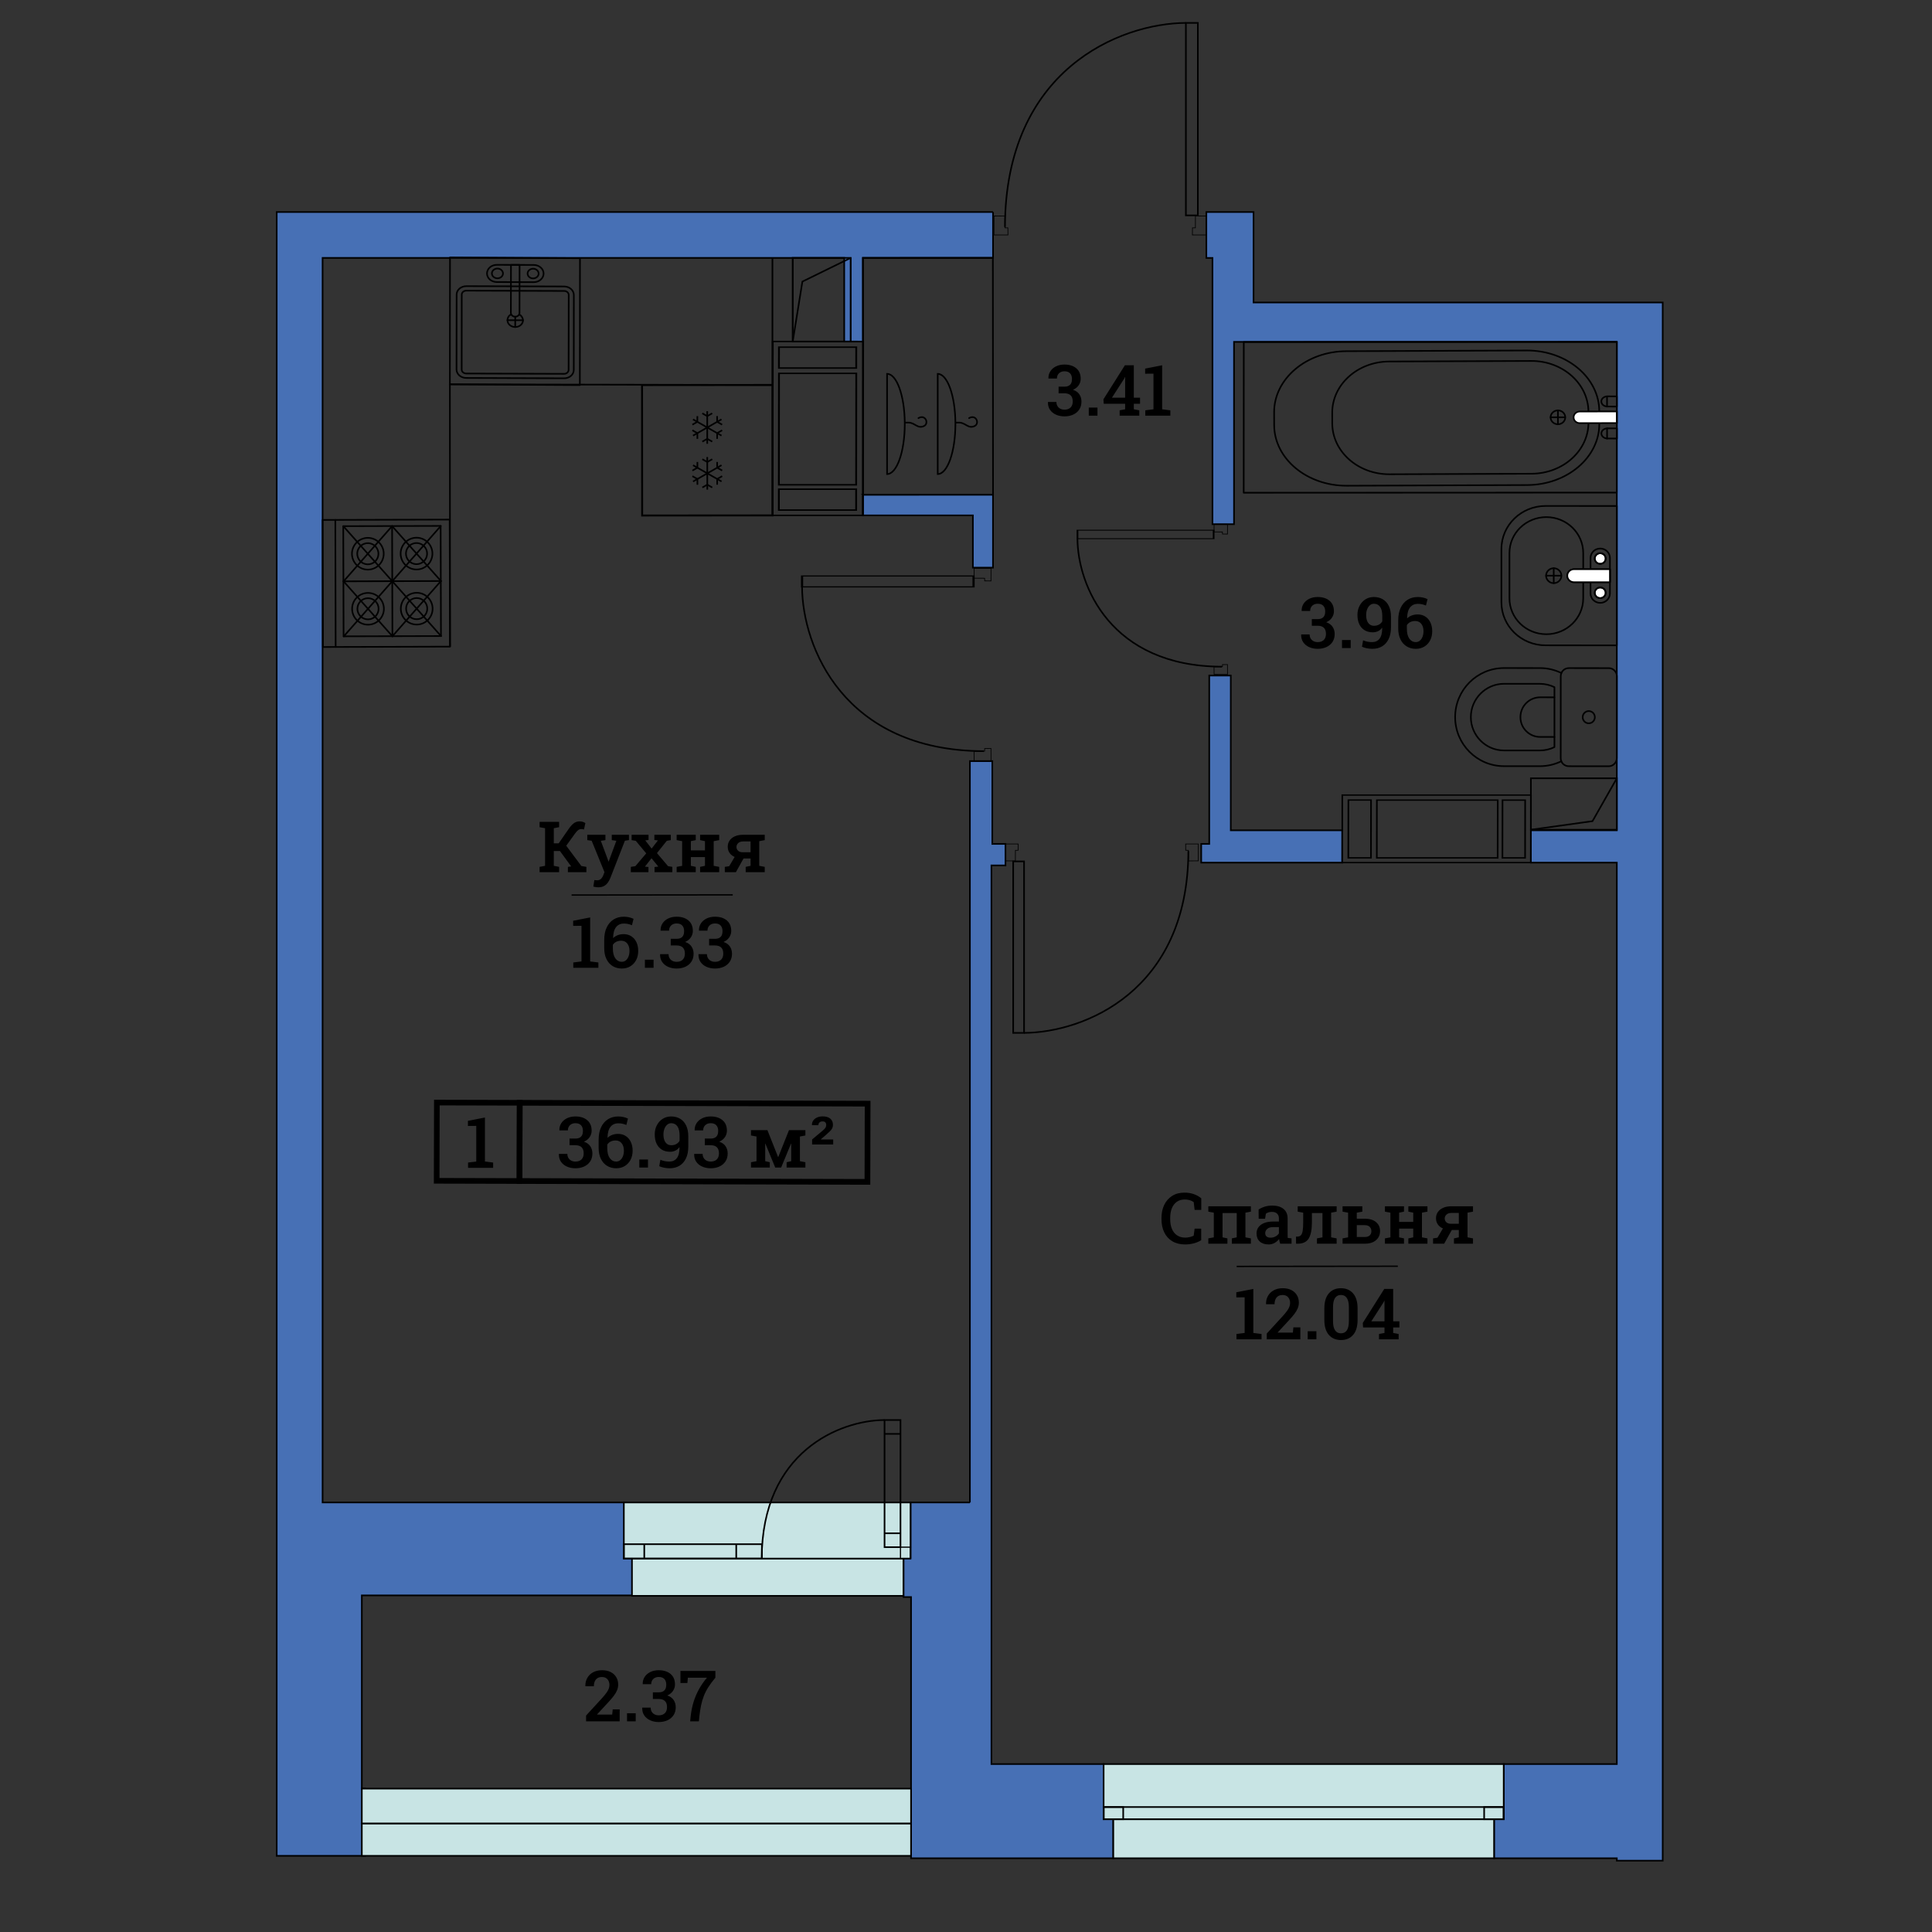 <?xml version="1.0" encoding="UTF-8"?>
<!DOCTYPE svg PUBLIC "-//W3C//DTD SVG 1.1//EN" "http://www.w3.org/Graphics/SVG/1.1/DTD/svg11.dtd">
<!-- Creator: CorelDRAW 2019 (64-Bit) -->
<svg xmlns="http://www.w3.org/2000/svg" xml:space="preserve" width="211.667mm" height="211.667mm" version="1.1" style="shape-rendering:geometricPrecision; text-rendering:geometricPrecision; image-rendering:optimizeQuality; fill-rule:evenodd; clip-rule:evenodd"
viewBox="0 0 21166.66 21166.66"
 xmlns:xlink="http://www.w3.org/1999/xlink"
 xmlns:xodm="http://www.corel.com/coreldraw/odm/2003">
 <rect x="0" y="0" width="21166.66" height="21166.66" fill="#333333" stroke="none"/>
 <defs>
  <style type="text/css">
   <![CDATA[
    .str2 {stroke:black;stroke-width:17.64;stroke-miterlimit:22.926}
    .str0 {stroke:black;stroke-width:17.64;stroke-miterlimit:22.926}
    .str4 {stroke:black;stroke-width:7.62;stroke-miterlimit:22.926}
    .str3 {stroke:black;stroke-width:17.64;stroke-linecap:round;stroke-miterlimit:22.926}
    .str1 {stroke:black;stroke-width:17.64;stroke-linecap:round;stroke-linejoin:round;stroke-miterlimit:22.926}
    .fil4 {fill:none}
    .fil2 {fill:none;fill-rule:nonzero}
    .fil1 {fill:#4770B5}
    .fil0 {fill:#4770B5}
    .fil5 {fill:#C8E4E4}
    .fil6 {fill:black;fill-rule:nonzero}
    .fil3 {fill:white;fill-rule:nonzero}
   ]]>
  </style>
 </defs>
 <g id="Layer_x0020_1">
  <path class="fil0 str0" d="M13216.6 2322.95l517.02 0 0 991.19 4482.67 0 0 17071.07 -502.7 0 0 -26.44 -1344.97 0 0 -432.15 105.83 0 0 -599.72 1239.14 0 0 -9876.27 -941.67 0 0.2 -353.69 941.47 0 0 -5351.41 -4193.96 0 0 1997.46 -235.92 0 0 -2917.34 -67.11 0 0 -502.7zm1488.75 7127.68l-1545.03 0 0 -205.03 88.01 0 0 -1844.6 235.92 0 0 1695.94 1221.3 0 -0.2 353.69z"/>
  <path class="fil1 str0" d="M10879.43 2322.95l0 502.7 -1425.32 0c0,305.61 0.15,611.16 0.35,916.71l-205.38 -0.08 0 -916.63 -5714.91 0 0 13635.1 3329.42 0 0 603.85 123.47 0 0 414.51 -3023.08 0 0 2116.55 35.38 0 0 736.68c-580.53,0 -387.36,0 -967.89,0l0 -18009.41c2615.99,0 5231.97,0.02 7847.96,0.02zm-1425.35 3096.99l1424.88 0 0 799.07 -220.31 0 0 -572.77 -1204.72 0 0.15 -226.3z"/>
  <path class="fil1 str0" d="M10626.05 16460.75c0,-2813.57 0,-5308.72 0,-8122.29l245.49 0 0 907.14 144.24 0 0 235.92 -153.81 0 0 9845.38 1229.21 0 0 599.72 105.83 0 0 432.15c-738.58,0 -1477.15,0 -2215.73,0 0,-954.01 0,-1908.01 0,-2862.02l-82.18 0 0 -432.15 76.53 0 0 -603.85 650.42 0z"/>
  <g id="_2372979094064">
   <path class="fil2 str1" d="M16776.2 3954.51c345.04,-1.26 625.61,248.7 626.54,557.36l0.23 115.95c1.17,308.58 -278.03,560.85 -622.83,562.14l-1557.38 5.92c-344.76,1.25 -625.8,-248.62 -626.72,-557.23l-0.32 -116.12c-0.98,-308.67 278.3,-560.73 623.09,-561.9l1557.39 -6.12z"/>
   <path class="fil2 str1" d="M16726.55 3839.77c437.71,-1.55 793.92,296.53 794.77,664.95l0.51 138.3c1.38,368.22 -352.77,669.34 -790.44,671.02l-1976.52 7.54c-437.66,1.5 -794.18,-296.48 -795.33,-664.78l-0.5 -138.69c-1.26,-368.18 353.23,-669.03 790.8,-670.53l1976.71 -7.81z"/>
   <path class="fil2 str1" d="M16987.99 4572.34c0.01,-41.92 36.18,-76.12 80.44,-76.08 44.38,0.09 80.21,34.19 80.24,76.05 -0.11,41.95 -35.97,76.04 -80.39,76 -44.36,-0.08 -80.48,-34.05 -80.29,-75.97z"/>
   <path class="fil3 str1" d="M17713.75 4507.82l-406 0.63c-37.36,0.06 -67.62,28.57 -67.65,63.62 -0.23,35.53 30.11,63.88 67.35,63.8l406.75 -0.95 -0.45 -127.1z"/>
   <path class="fil2 str1" d="M17714.13 4693.33l-102.03 -0.62c-37.49,-0.01 -67.63,25.04 -67.81,55.75 -0.13,31.05 30.07,55.84 67.47,55.84l102.46 0.3 -0.09 -111.27z"/>
   <line class="fil2 str1" x1="17606.87" y1="4804.87" x2="17606.77" y2= "4693.57" />
   <line class="fil2 str1" x1="17606.41" y1="4454.44" x2="17606.26" y2= "4343.14" />
   <path class="fil2 str1" d="M17713.55 4342.82l-101.93 -0.67c-37.52,0.01 -67.84,25.04 -67.79,55.74 -0.26,31.11 30.17,55.94 67.51,55.88l102.36 0.34 -0.15 -111.29z"/>
   <line class="fil2 str1" x1="17146.61" y1="4572.07" x2="16988.18" y2= "4572.07" />
   <line class="fil2 str1" x1="17068.2" y1="4648.27" x2="17068.4" y2= "4496.13" />
   <polygon class="fil2 str1" points="13626.65,3747.12 13625.77,5398.4 17712.63,5396.76 17713.59,3745.49 "/>
  </g>
  <g id="_2372979091280">
   <path class="fil2 str1" d="M17624.47 8394.88c48.53,-0.01 88.52,-39.83 88.47,-88.6l0.96 -897.93c-0.12,-48.92 -39.76,-88.38 -88.4,-88.5l-437.88 -0.27c-48.92,0 -88.23,39.45 -88.36,88.43l-0.53 898.05c-0.16,48.7 38.91,88.46 87.9,88.38l437.84 0.44z"/>
   <path class="fil2 str1" d="M17105.41 8339.89c-71.06,34.92 -150.86,54.4 -235.45,54.33l-392.42 -0.2c-296.15,-0.22 -535.63,-241.16 -535.19,-538.12 0.19,-297.1 239.94,-537.23 536.08,-536.96l392.55 0.37c84.33,-0.18 164.14,19.5 235.05,54.36"/>
   <path class="fil2 str1" d="M17030.31 7528.49c-49.69,-23.88 -103.48,-36.65 -159.3,-36.77l-392.68 -0.21c-200.64,-0.18 -363.72,163.8 -363.99,364.82 -0.13,201.74 162.88,365.29 363.34,365.58l392.57 0.02c55.45,0.04 109.56,-12.16 159.97,-36.65l0.09 -656.79z"/>
   <path class="fil2 str1" d="M17030.06 7639.79l-156.33 -0.19c-119.32,-0.02 -216.27,97.23 -216.28,217.08 -0.34,119.55 96.72,216.95 215.82,217.11l156.95 -0.05"/>
   <path class="fil2 str1" d="M17406.26 7790.48c36.95,0.06 66.75,29.89 66.59,67.05 0.05,36.85 -29.86,66.98 -66.63,66.96 -36.93,0.02 -66.76,-30.06 -66.73,-67.12 0.02,-36.78 29.95,-67.04 66.77,-66.89z"/>
  </g>
  <g id="_2372979087408">
   <path class="fil2 str1" d="M17713.73 5543.45l-780.46 -0.23c-267.37,-0.05 -484.06,211.29 -483.94,471.89l-0.05 583.56c-0.01,260.53 216.52,471.42 483.79,471.46l780.38 0.37 0.28 -1527.05z"/>
   <path class="fil2 str1" d="M16537.27 6554.82l0.05 -495.95c-0.06,-217.49 180.85,-393.31 404.14,-393.52 223.02,0.08 404.04,176.39 403.94,393.85l-0.04 495.91c-0.03,217.26 -181.21,393.44 -403.83,393.32 -223.28,-0.13 -404.27,-176.32 -404.26,-393.61z"/>
   <path class="fil2 str1" d="M17638.09 6501.67l0.12 -388.33c-0.06,-57.38 -47.91,-103.81 -106.24,-103.77 -58.62,-0.08 -106.41,45.88 -106.43,103.7l0.08 388.31c-0.19,57.24 47.4,103.53 106.33,103.43 58.37,0.07 106.08,-46.39 106.14,-103.34z"/>
   <path class="fil2 str1" d="M16938.52 6307.05c0.04,-45.13 37.65,-81.88 83.79,-81.8 46.47,0.07 84.08,36.7 84.05,81.84 -0.07,45.16 -37.55,81.89 -83.92,81.73 -46.32,0.13 -84.05,-36.57 -83.92,-81.77z"/>
   <path class="fil3 str1" d="M17637.86 6236.13l-393.18 -0.07c-40.7,-0.04 -73.63,31.87 -73.64,71.04 -0.07,39.69 32.93,71.49 73.4,71.36l393.68 -0.14 -0.26 -142.19z"/>
   <path class="fil3 str1" d="M17637.86 6236.13l-393.18 -0.07c-40.7,-0.04 -73.63,31.87 -73.64,71.04 -0.07,39.69 32.93,71.49 73.4,71.36l393.68 -0.14 -0.26 -142.19z"/>
   <path class="fil3 str2" d="M17531.97 6552.86c-33.46,0.17 -60.07,-25.65 -59.97,-57.69 -0.26,-33 26.57,-58.5 59.92,-58.6 32.83,0.03 59.43,26.07 59.57,58.59 -0.06,32.07 -26.73,57.67 -59.52,57.7z"/>
   <path class="fil2 str1" d="M17471.75 6494.8c-0.03,-32.08 26.76,-58.19 59.85,-58.21 33.09,0.08 59.79,26.07 59.73,58.16 0.03,32.18 -26.79,58.39 -59.81,58.25 -32.98,0.16 -59.87,-26.06 -59.77,-58.2z"/>
   <path class="fil3 str2" d="M17531.9 6177.36c-33.35,-0.02 -60.12,-25.98 -60.08,-58.28 -0.05,-32.4 26.71,-57.96 60.01,-57.82 33,-0.05 59.75,25.77 59.67,57.81 -0.03,32.39 -26.7,58.19 -59.6,58.29z"/>
   <path class="fil2 str1" d="M17471.73 6119.2c0.03,-31.94 26.77,-57.96 59.84,-58.11 32.94,0.2 60.05,26.1 59.84,58.34 0.1,32.05 -26.71,58 -59.89,57.99 -32.87,-0.09 -59.77,-26.12 -59.79,-58.22z"/>
   <line class="fil2 str1" x1="17104.33" y1="6307.06" x2="16938.73" y2= "6306.86" />
   <line class="fil2 str1" x1="17022.49" y1="6388.94" x2="17022.31" y2= "6225.19" />
  </g>
  <g id="_2372979077584">
   <rect class="fil2 str2" transform="matrix(1.198 -0.001 -0.001 -1.198 7035.31 5647.78)" width="1192.98" height="1192.95"/>
   <polyline class="fil2 str2" points="7802.91,4838.61 7748.71,4807.55 7694.33,4838.77 "/>
   <line class="fil2 str2" x1="7748.38" y1="4504.94" x2="7748.67" y2= "4861.86" />
   <polyline class="fil2 str2" points="7694.12,4528.19 7748.39,4559.17 7802.73,4528.16 "/>
   <polyline class="fil2 str2" points="7640.45,4808.18 7640.13,4745.58 7585.51,4714.03 "/>
   <line class="fil2 str2" x1="7904.52" y1="4594.01" x2="7592.54" y2= "4772.75" />
   <polyline class="fil2 str2" points="7856.58,4558.65 7856.96,4621.18 7911.49,4652.72 "/>
   <polyline class="fil2 str2" points="7585.54,4653.02 7639.93,4621.36 7640.27,4558.95 "/>
   <line class="fil2 str2" x1="7904.64" y1="4772.53" x2="7592.43" y2= "4594.3" />
   <polyline class="fil2 str2" points="7911.56,4713.88 7857.13,4745.37 7856.85,4807.97 "/>
   <polyline class="fil2 str2" points="7803.41,5341.03 7749.01,5310 7694.7,5341.12 "/>
   <line class="fil2 str2" x1="7748.67" y1="5007.33" x2="7749.11" y2= "5364.44" />
   <polyline class="fil2 str2" points="7694.52,5030.74 7748.88,5061.76 7803.22,5030.62 "/>
   <polyline class="fil2 str2" points="7640.79,5310.66 7640.47,5248.16 7585.98,5216.59 "/>
   <line class="fil2 str2" x1="7904.88" y1="5096.59" x2="7592.9" y2= "5275.37" />
   <polyline class="fil2 str2" points="7856.91,5061.19 7857.45,5123.74 7911.9,5155.14 "/>
   <polyline class="fil2 str2" points="7585.87,5155.46 7640.45,5123.95 7640.68,5061.31 "/>
   <line class="fil2 str2" x1="7904.91" y1="5275" x2="7592.8" y2= "5096.75" />
   <polyline class="fil2 str2" points="7911.99,5216.27 7857.5,5247.95 7857.19,5310.49 "/>
  </g>
  <g id="_2372979140336">
   <line class="fil2 str1" x1="4830.9" y1="6365.54" x2="4299.14" y2= "6970.5" />
   <line class="fil2 str1" x1="4832.67" y1="6969.46" x2="4297.55" y2= "6367.54" />
   <line class="fil2 str1" x1="4829.2" y1="5762.6" x2="4297.5" y2= "6367.44" />
   <line class="fil2 str1" x1="4830.9" y1="6365.54" x2="4295.77" y2= "5764" />
   <line class="fil2 str1" x1="4830.9" y1="6365.54" x2="3763.92" y2= "6369.01" />
   <polygon class="fil2 str1" points="3764.21,6971.48 4831.11,6968.5 4827.6,5761.65 3760.76,5764.66 "/>
   <polygon class="fil2 str1" points="3538.21,7088.48 4930.29,7084.34 4926.37,5692.39 3534.17,5696.4 "/>
   <path class="fil2 str1" d="M4603.54 6173.96c-60.24,22.06 -126.9,-8.84 -149.04,-68.89 -21.97,-60.1 8.83,-126.7 69,-148.82 60.08,-21.97 126.82,8.96 148.8,68.85 21.99,60.11 -8.75,126.89 -68.76,148.86z"/>
   <path class="fil2 str1" d="M4623.42 6228.64c-90.33,32.99 -190.4,-13.39 -223.51,-103.57 -33.12,-90.04 13.21,-190.23 103.47,-223.54 90.19,-33 190.45,13.48 223.45,103.52 33.27,90.22 -13.1,190.39 -103.41,223.59z"/>
   <path class="fil2 str1" d="M4391.19 6668.96c-0.19,-96.06 77.56,-174.25 173.81,-174.5 96.2,-0.02 174.37,77.79 174.62,174 0.09,95.96 -77.81,174 -173.95,174.22 -96.19,0.18 -174.38,-77.64 -174.48,-173.72z"/>
   <path class="fil2 str1" d="M4449.02 6668.41c-0.32,-63.95 51.66,-116.12 115.77,-116.37 63.89,-0.34 116.28,51.57 116.52,115.9 0.19,63.76 -51.7,116.21 -115.7,116.24 -64.18,0.37 -116.42,-51.4 -116.59,-115.77z"/>
   <line class="fil2 str1" x1="3763.92" y1="6369.02" x2="4295.74" y2= "5764.03" />
   <line class="fil2 str1" x1="3761.94" y1="5765.69" x2="4297.55" y2= "6367.57" />
   <line class="fil2 str1" x1="4299.23" y1="6970.75" x2="4295.77" y2= "5764" />
   <line class="fil2 str1" x1="3677.4" y1="7088.05" x2="3673.72" y2= "5695.98" />
   <line class="fil2 str1" x1="3765.84" y1="6972.16" x2="4297.59" y2= "6367.6" />
   <line class="fil2 str1" x1="3763.92" y1="6368.92" x2="4299.28" y2= "6970.79" />
   <path class="fil2 str1" d="M4089.93 6230.04c-90,33.06 -190.21,-13.21 -223.3,-103.47 -33.03,-90.04 13.11,-190.12 103.5,-223.17 90.04,-33.12 190.09,13.11 223.27,103.28 32.9,90.25 -13.4,190.29 -103.47,223.36z"/>
   <path class="fil2 str1" d="M4069.95 6175.76c-60.24,22.09 -126.86,-8.77 -148.98,-69.13 -22.21,-60.09 8.78,-127.02 68.95,-148.87 60.18,-22.15 127,8.66 149.08,68.93 22.18,60.11 -8.84,126.91 -69.05,149.07z"/>
   <path class="fil2 str1" d="M3915.53 6670.02c0.01,-64.22 51.92,-116.27 115.92,-116.33 64.07,-0.15 116.34,51.74 116.33,115.86 0.25,63.94 -51.78,116.02 -115.85,116.27 -64.13,0.03 -116.15,-51.92 -116.4,-115.8z"/>
   <path class="fil2 str1" d="M3857.71 6670.35c-0.28,-96.31 77.63,-174.25 173.67,-174.39 95.99,-0.15 174.35,77.64 174.57,173.72 0.01,95.98 -77.72,174.15 -173.83,174.34 -96.18,0.28 -174.28,-77.62 -174.41,-173.67z"/>
  </g>
  <g id="_2372979135024">
   <path class="fil2 str1" d="M6286.78 3231.82c0.12,-51.06 -47.1,-92.68 -105.43,-93.34l-1072.59 -3.31c-58.55,0.23 -106.25,41.34 -106.2,92.07l-1.06 821.01c0.6,51.22 47.49,92.32 106.32,92.5l1072.67 3.87c58.38,0.28 105.74,-40.8 105.66,-92.19l0.64 -820.6 -0.01 -0.01z"/>
   <path class="fil2 str1" d="M6181.26 3187.75c27.36,0.21 49.51,19.57 49.51,43.71l-1.32 820.93c0.09,23.76 -22.31,43.47 -48.91,43.19l-1073.15 -3.44c-27.14,-0.33 -49.71,-20.13 -49.26,-43.89l0.61 -820.83c0.25,-23.95 22.61,-43.43 50.01,-43.29l1072.51 3.61 0 0.01z"/>
   <path class="fil2 str1" d="M5688.94 3444.86c25.96,14.48 52.05,51.14 35.71,89.6 -16.42,38.6 -65.58,58.14 -109.68,43.62 -44.02,-14.44 -66.6,-57.61 -50.35,-95.92 8.1,-19.02 15.98,-28.23 35.31,-36.32"/>
   <line class="fil2 str1" x1="5644.72" y1="3469.93" x2="5644.51" y2= "3583.09" />
   <line class="fil2 str1" x1="5730.13" y1="3508.53" x2="5559.44" y2= "3507.89" />
   <path class="fil2 str1" d="M5847.25 2902.74l-404.22 -1.25c-59.3,0.01 -107.94,42.21 -107.7,94.57 -0.37,51.47 48.15,93.99 107.61,93.98l404.48 1.4c59.21,0.4 107.81,-41.99 108.14,-93.93 0.08,-51.91 -48.26,-94.68 -108.32,-94.77l0.01 0z"/>
   <path class="fil2 str1" d="M5598.18 2902.09l-1.14 526.21c0.51,23.19 21.5,41.33 47.72,41.34 26.23,-0.06 47.06,-18.64 47,-41.27l0.58 -526 -94.17 -0.28 0.01 0z"/>
   <path class="fil2 str1" d="M5840.45 3050.16c-33.25,0.21 -60.52,-23.78 -60.29,-53.09 -0.12,-29.25 26.86,-53.06 60.4,-53.15 33.45,0.16 60.56,24.1 60.67,53.39 0,29.21 -27.08,52.95 -60.78,52.85z"/>
   <path class="fil2 str1" d="M5449.64 3049.04c-33.71,-0.09 -60.82,-24.25 -60.59,-53.97 0.18,-29.36 27.58,-52.84 60.99,-52.9 33.61,0.13 60.68,24.4 60.58,53.91 -0.14,29.47 -27.45,53.17 -60.98,52.96z"/>
   <polygon class="fil2 str1" points="4928.77,4210.57 6352.69,4219.15 6354.13,2828.88 4930.14,2820.3 "/>
  </g>
  <g id="_2372979134256">
   <polygon class="fil2 str2" points="9455.82,5419.94 9454.11,2825.28 10877.72,2824.73 10879.43,5419.38 "/>
   <path class="fil4 str3" d="M10062.12 4580.85c77.67,-44.85 118.2,59.48 60.5,86.95 -69.74,33.2 -100.18,-37.94 -168.98,-37.94l-41.22 0m-193.72 -534.04c105.26,0 190.92,237.75 193.72,534.04l0.07 14.97c0,303.21 -86.76,549.01 -193.79,549.01l0 -1098.02z"/>
   <path class="fil4 str3" d="M10616.95 4580.85c77.67,-44.85 118.2,59.48 60.5,86.95 -69.74,33.2 -100.18,-37.94 -168.98,-37.94l-41.22 0m-193.72 -534.04c105.26,0 190.92,237.75 193.72,534.04l0.07 14.97c0,303.21 -86.76,549.01 -193.79,549.01l0 -1098.02z"/>
  </g>
  <g id="_2372979131152">
   <path class="fil4 str2" d="M11219.39 11316.22c655.46,-3.48 1796.61,-455.65 1800.16,-1991.99"/>
   <rect class="fil4 str0" x="11100.32" y="9437.46" width="119.07" height="1878.76"/>
   <g>
    <polygon class="fil2 str4" points="11124.33,9432.21 11016.31,9431.2 11015.78,9246.34 11154.61,9246.63 11153.86,9315.57 11124.81,9316.11 "/>
   </g>
   <g>
    <polygon class="fil2 str4" points="13020.03,9432.21 13128.05,9431.2 13128.58,9246.34 12989.75,9246.63 12990.5,9315.57 13019.55,9316.11 "/>
   </g>
  </g>
  <g>
   <path class="fil4 str2" d="M12992.4 250.94c-721.74,3.9 -1978.28,511.45 -1982.19,2235.93"/>
   <rect class="fil4 str0" x="12992.4" y="250.94" width="131.11" height="2108.84"/>
   <g>
    <polygon class="fil2 str4" points="13097.07,2365.67 13216.01,2366.8 13216.6,2574.3 13063.73,2573.97 13064.56,2496.59 13096.54,2495.98 "/>
   </g>
   <g>
    <polygon class="fil2 str4" points="11009.69,2365.67 10890.75,2366.8 10890.16,2574.3 11043.03,2573.97 11042.2,2496.59 11010.21,2495.98 "/>
   </g>
  </g>
  <g>
   <path class="fil4 str2" d="M11804.39 5901.62c2.76,510.65 361.86,1399.68 1581.98,1402.44"/>
   <rect class="fil4 str0" transform="matrix(-1.40702E-14 -0.531 -1.071 2.83715E-14 13296.4 5901.62)" width="174.61" height="1392.82"/>
   <g>
    <polygon class="fil2 str4" points="13300.61,5827.56 13301.41,5743.41 13448.23,5742.99 13447.99,5851.15 13393.24,5850.56 13392.81,5827.93 "/>
   </g>
   <g>
    <polygon class="fil2 str4" points="13300.61,7304.44 13301.41,7388.59 13448.23,7389 13447.99,7280.84 13393.24,7281.44 13392.81,7304.06 "/>
   </g>
  </g>
  <g>
   <path class="fil2 str2" d="M17713.59 8526.9l-266.39 469.47 -675.14 94m941.53 -563.47l0 0 0 0z"/>
   <rect class="fil4 str0" x="16772.06" y="8526.9" width="941.53" height="563.47"/>
  </g>
  <g>
   <rect class="fil5 str2" x="12197.01" y="19930.75" width="4171.61" height="428.02"/>
   <rect class="fil5 str2" x="12091.19" y="19326.9" width="4383.26" height="603.86"/>
   <rect class="fil4 str0" x="12091.2" y="19797.53" width="4383.27" height="133.22"/>
   <rect class="fil4 str0" x="16260.04" y="19797.53" width="214.42" height="133.22"/>
   <rect class="fil4 str0" x="12091.2" y="19797.53" width="214.42" height="133.22"/>
  </g>
  <g>
   <rect class="fil5 str2" x="6923.79" y="17075.47" width="2974.27" height="408.34"/>
   <rect class="fil5 str2" x="6834.72" y="16460.75" width="3140.91" height="614.72"/>
   <path class="fil4 str2" d="M9690.93 15557.56c-489.97,2.65 -1343,347.21 -1345.65,1517.91"/>
   <rect class="fil4 str0" x="6834.72" y="16917.96" width="1512.63" height="157.51"/>
   <line class="fil4 str0" x1="8066.05" y1="17075.47" x2="8066.05" y2= "16917.96" />
   <line class="fil4 str0" x1="7058.44" y1="17075.47" x2="7058.44" y2= "16917.96" />
   <line class="fil4 str0" x1="9865.54" y1="15709.48" x2="9690.94" y2= "15709.48" />
   <rect class="fil4 str0" x="9690.92" y="15557.56" width="174.61" height="1392.82"/>
   <line class="fil4 str0" x1="9690.92" y1="16798.46" x2="9865.52" y2= "16798.46" />
   <rect class="fil4 str0" transform="matrix(1.89723E-14 -0.716 0.716 1.89723E-14 9865.54 17075.5)" width="174.62" height="151.92"/>
  </g>
  <g>
   <path class="fil2 str2" d="M9319.85 2825.65l-528.95 259.26 -105.9 657.07m634.85 -916.33l0 0 0 0z"/>
   <rect class="fil4 str0" transform="matrix(-2.89422E-14 -0.98 1.093 -2.59424E-14 8685 3741.98)" width="935.48" height="580.94"/>
  </g>
  <g>
   <polygon class="fil5 str2" points="9981.28,19595.66 3963.98,19595.66 3963.98,19979.07 9981.28,19979.07 "/>
   <polygon class="fil5 str2" points="9981.28,19979.07 3963.98,19979.07 3963.98,20332.34 9981.28,20332.34 "/>
  </g>
  <polyline class="fil2 str2" points="8462.78,2825.65 8462.78,4217.94 4928.77,4210.57 4930.23,7084.34 "/>
  <g>
   <path class="fil4 str2" d="M8787.32 6429.53c3.48,655.46 455.65,1796.61 1991.99,1800.16"/>
   <rect class="fil4 str0" transform="matrix(-1.80603E-14 -0.682 -1.349 3.57248E-14 10666.1 6429.53)" width="174.61" height="1392.82"/>
   <g>
    <polygon class="fil2 str4" points="10671.33,6334.47 10672.34,6226.45 10857.2,6225.92 10856.91,6364.75 10787.97,6364 10787.43,6334.95 "/>
   </g>
   <g>
    <polygon class="fil2 str4" points="10671.33,8230.17 10672.34,8338.19 10857.2,8338.72 10856.91,8199.89 10787.97,8200.64 10787.43,8229.69 "/>
   </g>
  </g>
  <g>
   <rect class="fil2 str2" transform="matrix(-1 -0 0.001 -0.849 16771.9 9450.63)" width="2066.57" height="871.82"/>
   <rect class="fil2 str2" transform="matrix(-1 -0 0.001 -0.849 15020.1 9398.21)" width="248.12" height="745.43"/>
   <rect class="fil2 str2" transform="matrix(-1 -0 0.001 -0.849 16708.6 9398.94)" width="248.12" height="745.43"/>
   <rect class="fil2 str2" transform="matrix(-1 -0 0.001 -0.849 16408 9398.82)" width="1323.94" height="745.43"/>
  </g>
  <g>
   <rect class="fil2 str2" transform="matrix(0.001 -0.922 1.136 0 8463.81 5646.63)" width="2066.57" height="871.82"/>
   <rect class="fil2 str2" transform="matrix(0.001 -0.922 1.136 0 8533.92 4032.09)" width="248.12" height="745.43"/>
   <rect class="fil2 str2" transform="matrix(0.001 -0.922 1.136 0 8532.95 5588.25)" width="248.12" height="745.43"/>
   <rect class="fil2 str2" transform="matrix(0.001 -0.922 1.136 0 8533.11 5311.19)" width="1323.94" height="745.43"/>
  </g>
  <g>
   <path class="fil6" d="M9472.23 12917.03l1.95 -794.41 -3749.22 -9.22 -1.95 794.41 3749.22 9.22zm64.51 -825.57l-2.18 888.2c-1291.39,-2.9 -2582.79,-6.23 -3874.18,-9.53l2.26 -919.37c1291.39,3.32 2582.79,6.64 3874.18,9.53l-0.08 31.17z"/>
   <path class="fil6" d="M4815.03 12905.91l845.83 2.07 1.95 -795.33 -845.83 -2.07 -1.95 795.33zm876.66 63.97l-938.63 -2.31 2.26 -918.97 969.47 2.38 -2.26 918.97 -30.84 -0.07z"/>
   <path class="fil6" d="M6304.56 12799.46c-34.66,-0.13 -65.84,-6.21 -93.39,-18.63 -27.68,-12.41 -49.54,-30.14 -65.45,-53.29 -15.91,-23.02 -23.41,-50.96 -22.76,-83.56l0.77 -2.2 92.1 0c0,16.69 3.62,31.18 10.87,43.72 7.11,12.55 17.33,22.38 30.65,29.62 13.32,7.12 28.98,10.74 47.21,10.74 28.07,0 50.06,-7.76 66.1,-23.28 16.04,-15.53 24.06,-37.9 24.06,-66.88 0,-29.36 -7.63,-51.48 -22.76,-66.48 -15.14,-15.14 -38.55,-22.64 -70.11,-22.64l-62.09 0 0 -72.69 63.64 0c19.4,0 35.31,-3.37 47.6,-10.09 12.16,-6.73 21.21,-16.3 26.91,-28.72 5.69,-12.55 8.53,-27.42 8.53,-44.63 0,-27.03 -6.98,-47.85 -20.95,-62.6 -13.84,-14.88 -34.15,-22.25 -60.93,-22.25 -16.68,0 -31.17,3.24 -43.59,9.83 -12.41,6.6 -22.12,15.78 -28.97,27.68 -6.99,11.9 -10.48,25.74 -10.48,41.65l-92.48 0 -0.78 -2.2c-0.65,-28.58 6.34,-54.32 21.08,-77.09 14.75,-22.89 35.58,-40.87 62.35,-54.07 26.78,-13.06 57.43,-19.66 92.1,-19.66 54.07,0 97.27,13.58 129.61,40.75 32.33,27.16 48.5,65.71 48.5,115.77 0,24.44 -6.98,47.47 -21.08,68.94 -13.97,21.47 -35.06,38.55 -62.99,51.09 31.56,10.87 54.84,27.68 69.84,50.45 15.01,22.76 22.51,48.89 22.51,78.51 0,33.51 -7.89,62.48 -23.8,86.67 -15.91,24.32 -37.9,42.94 -65.97,56.01 -28.07,12.93 -60.02,19.4 -95.85,19.53zm446.39 0c-37.38,-0.13 -70.62,-8.93 -99.72,-26.65 -28.98,-17.59 -51.74,-43.2 -68.17,-76.7 -16.43,-33.5 -24.58,-73.86 -24.58,-121.07l0 -87.18c0,-54.85 9.06,-101.16 27.42,-139.19 18.37,-38.02 43.59,-67 75.8,-87.05 32.21,-19.92 69.33,-29.88 111.24,-29.88 19.92,0 38.94,1.94 56.79,6.08 17.98,4.01 34.66,9.7 50.06,17.08l-17.47 70.1c-12.8,-5.3 -26.51,-9.7 -40.87,-13.19 -14.36,-3.36 -30.01,-5.04 -46.57,-5.04 -37.38,0 -66.35,13.06 -86.79,39.19 -20.57,26.13 -31.3,65.19 -32.21,116.93l1.43 1.94c13.19,-12.93 29.49,-23.15 49.15,-30.78 19.53,-7.51 41.13,-11.39 64.54,-11.39 32.86,0 61.32,7.89 85.25,23.8 24.05,15.78 42.55,37.52 55.36,65.33 12.93,27.81 19.4,59.37 19.4,94.68 0,37.64 -7.63,71.01 -22.64,99.86 -15,28.97 -36.09,51.74 -63.12,68.29 -26.9,16.56 -58.47,24.71 -94.3,24.84zm-1.16 -73.6c17.98,0 33.24,-5.3 45.92,-15.91 12.55,-10.61 22.38,-24.97 29.36,-43.2 6.86,-18.11 10.35,-38.55 10.35,-61.06 0,-32.59 -8.02,-59.24 -24.06,-79.93 -16.04,-20.7 -38.55,-31.05 -67.65,-31.05 -13.58,0 -26.26,1.81 -37.9,5.43 -11.51,3.75 -21.86,8.93 -30.65,15.66 -8.8,6.59 -16.17,14.61 -21.99,24.05l0 39.71c0,47.09 9.05,83.18 27.16,108.4 17.98,25.35 41.13,37.9 69.46,37.9zm254.3 65.58l0 -88.35 95.2 0 0 88.35 -95.2 0zm333.08 8.02c-19.15,-0.13 -38.81,-1.94 -59.11,-5.69 -20.18,-3.88 -38.55,-9.57 -55.24,-17.08l12.16 -70.1c15.65,6.46 31.69,11.38 48.12,14.61 16.43,3.11 33.5,4.66 51.48,4.66 33.89,0 60.54,-12.16 79.94,-36.61 19.53,-24.31 29.49,-62.73 30.01,-115.38l-1.16 -5.69c-11.39,16.43 -25.87,28.98 -43.6,37.51 -17.72,8.67 -37.38,12.94 -59.11,12.94 -33.89,0 -63.38,-7.5 -88.47,-22.51 -25.23,-15 -44.63,-36.73 -58.34,-65.19 -13.84,-28.46 -20.7,-62.48 -20.7,-102.19 0,-37.9 7.76,-71.66 23.54,-101.28 15.66,-29.75 37,-53.16 64.16,-70.11 27.17,-17.07 57.69,-25.61 91.58,-25.61 37.9,0 70.89,8.41 99.08,25.23 28.2,16.81 50.06,41.39 65.71,73.85 15.66,32.47 23.55,72.18 23.55,119.14l0 111.5c0,51.48 -8.67,95.07 -25.75,130.51 -17.2,35.44 -41,62.22 -71.53,80.33 -30.39,18.11 -65.83,27.03 -106.32,27.16zm17.46 -252.49c21.47,0 39.97,-4.4 55.36,-13.45 15.4,-8.93 27.17,-20.7 35.32,-35.45l0 -58.72c0,-43.98 -8.15,-77.22 -24.19,-99.86 -16.04,-22.64 -38.55,-33.89 -67.65,-33.89 -16.17,0 -30.66,5.43 -43.46,16.17 -12.94,10.74 -23.03,25.35 -30.4,43.85 -7.25,18.63 -11,39.71 -11,63.12 0,24.06 3.37,44.89 9.83,62.61 6.6,17.59 16.3,31.3 29.24,41.13 12.93,9.7 28.58,14.49 46.95,14.49zm432.03 252.49c-34.66,-0.13 -65.84,-6.21 -93.39,-18.63 -27.68,-12.41 -49.54,-30.14 -65.45,-53.29 -15.91,-23.02 -23.41,-50.96 -22.76,-83.56l0.77 -2.2 92.1 0c0,16.69 3.62,31.18 10.87,43.72 7.11,12.55 17.33,22.38 30.65,29.62 13.32,7.12 28.98,10.74 47.21,10.74 28.07,0 50.06,-7.76 66.1,-23.28 16.04,-15.53 24.06,-37.9 24.06,-66.88 0,-29.36 -7.63,-51.48 -22.76,-66.48 -15.14,-15.14 -38.55,-22.64 -70.11,-22.64l-62.09 0 0 -72.69 63.64 0c19.4,0 35.31,-3.37 47.6,-10.09 12.16,-6.73 21.21,-16.3 26.91,-28.72 5.69,-12.55 8.53,-27.42 8.53,-44.63 0,-27.03 -6.98,-47.85 -20.95,-62.6 -13.84,-14.88 -34.15,-22.25 -60.93,-22.25 -16.68,0 -31.17,3.24 -43.59,9.83 -12.41,6.6 -22.12,15.78 -28.97,27.68 -6.99,11.9 -10.48,25.74 -10.48,41.65l-92.48 0 -0.78 -2.2c-0.65,-28.58 6.34,-54.32 21.08,-77.09 14.75,-22.89 35.58,-40.87 62.35,-54.07 26.78,-13.06 57.43,-19.66 92.1,-19.66 54.07,0 97.27,13.58 129.61,40.75 32.33,27.16 48.5,65.71 48.5,115.77 0,24.44 -6.98,47.47 -21.08,68.94 -13.97,21.47 -35.06,38.55 -62.99,51.09 31.56,10.87 54.84,27.68 69.84,50.45 15.01,22.76 22.51,48.89 22.51,78.51 0,33.51 -7.89,62.48 -23.8,86.67 -15.91,24.32 -37.9,42.94 -65.97,56.01 -28.07,12.93 -60.02,19.4 -95.85,19.53zm440.96 -8.02l0 -58.34 60.67 -11.38 0 -270.21 -60.67 -11.38 0 -58.73 60.67 0 119.39 0 116.67 294.4 2.33 0 117.45 -294.4 119.78 0 59.89 0 0 58.73 -59.89 11.38 0 270.21 59.89 11.38 0 58.34 -205.8 0 0 -58.34 50.45 -11.38 0 -191.44 -2.33 -0.64 -108.01 261.8 -64.8 0 -107.62 -261.55 -2.2 0.39 0 191.44 50.32 11.38 0 58.34 -206.19 0zm900.79 -252.75l0 -54.97 -133.74 0 -0.78 -2.33 48.51 -41.65c20.17,-17.46 36.47,-32.21 48.76,-44.37 12.16,-12.03 21.08,-23.54 26.52,-34.41 5.43,-10.86 8.15,-23.15 8.15,-36.73 0,-29.62 -9.83,-52.52 -29.37,-68.82 -19.66,-16.29 -47.08,-24.44 -82.52,-24.44 -24.45,0 -45.79,4.26 -63.77,12.67 -18.11,8.54 -31.95,19.79 -41.52,34.15 -9.57,14.23 -13.84,30.14 -12.94,47.47l0.78 2.33 69.72 0c0,-12.42 4.01,-22.38 12.03,-30.14 7.89,-7.63 19.4,-11.51 34.66,-11.51 13.33,0 23.16,3.62 29.5,10.74 6.33,7.24 9.44,16.29 9.44,27.16 0,10.61 -2.33,20.31 -7.12,29.1 -4.78,8.93 -15.26,20.18 -31.43,33.76l-116.03 97.02 0 54.97 231.15 0z"/>
   <polygon class="fil6" points="5128.06,12795.06 5128.06,12736.72 5217.83,12725.34 5217.83,12334.96 5126.51,12335.74 5126.51,12279.73 5312.9,12243.25 5312.9,12725.34 5402.8,12736.72 5402.8,12795.06 "/>
  </g>
  <g>
   <path class="fil6" d="M5911.52 9555.58l0 -58.34 60.15 -11.38 0 -411.98 -60.15 -11.38 0 -58.73 214.08 0 0 58.73 -58.34 11.38 0 165.31 53.81 0 112.53 -162.21c21.48,-29.62 40.75,-49.92 57.95,-61.18 17.21,-11.25 36.61,-16.94 58.34,-16.94 13.19,0 24.7,1.68 34.66,4.91 10.09,3.37 19.54,7.89 28.72,13.71l-15.26 70.11c-5.95,-1.29 -11.39,-2.33 -16.04,-3.23 -4.66,-0.91 -9.44,-1.3 -14.23,-1.3 -11.12,0 -21.47,3.24 -31.04,9.58 -9.58,6.46 -20.7,18.23 -33.38,35.05l-99.73 138.02 165.7 222.09 55.23 9.44 0 58.34 -202.69 0 0 -58.34 35.96 -4.91 -1.03 -1.55 -122.11 -167.12 -67.39 0 0 162.2 58.34 11.38 0 58.34 -214.08 0zm643 165.57c-7.76,0 -16.81,-0.78 -27.03,-2.2 -10.22,-1.55 -19.15,-3.49 -26.78,-5.69l10.61 -71.66c4.53,0.77 10.09,1.42 16.56,1.94 6.33,0.52 11.51,0.64 15.26,0.77 15.91,-0.13 29.36,-5.04 40.23,-15 10.86,-9.96 19.66,-23.8 26.51,-41.52l12.55 -32.99 -140.21 -343.68 -47.86 -6.85 0 -58.73 198.68 0 0 58.73 -50.45 7.63 71.27 190.92 12.42 35.7 2.33 0 84.08 -227.01 -50.32 -7.24 0 -58.73 188.33 0 0 58.73 -44.36 6.46 -158.85 406.68c-7.5,19.14 -16.94,36.61 -28.19,52.39 -11.26,15.78 -25.36,28.32 -42.43,37.51 -17.07,9.31 -37.77,13.84 -62.35,13.84zm356.62 -165.57l0 -58.34 49.54 -7.63 119.39 -140.21 -114.47 -137.5 -45.79 -7.63 0 -58.73 185.36 0 0 57.17 -35.7 4.66 69.72 89.38 68.94 -89.38 -38.93 -4.66 0 -57.17 179.92 0 0 58.73 -43.98 7.63 -107.62 134.52 121.72 143.19 46.96 7.63 0 58.34 -195.19 0 0 -56.91 41.39 -4.53 -74.38 -91.32 -72.3 91.71 38.67 4.14 0 56.91 -193.25 0zm502.14 0l0 -58.34 60.15 -11.38 0 -270.21 -60.15 -11.38 0 -58.73 209.16 0 0 58.73 -53.42 11.38 0 100.76 154.57 0 0 -100.76 -53.42 -11.38 0 -58.73 53.42 0 95.46 0 60.28 0 0 58.73 -60.28 11.38 0 270.21 60.28 11.38 0 58.34 -209.16 0 0 -58.34 53.42 -11.38 0 -95.85 -154.57 0 0 95.85 53.42 11.38 0 58.34 -209.16 0zm527.49 0l0 -58.34 48.11 -7.24 59.89 -101.54c-24.57,-10.61 -43.33,-25.61 -56.26,-44.88 -13.07,-19.41 -19.54,-41.53 -19.54,-66.49 0,-25.87 6.73,-48.64 20.44,-68.43 13.58,-19.79 32.98,-35.31 58.21,-46.43 25.09,-11.13 54.84,-16.69 89.25,-16.69l237.49 0 0 58.73 -60.15 11.38 0 270.21 60.15 11.38 0 58.34 -208.77 0 0 -58.34 53.42 -11.38 0 -80.33 -77.23 0 -83.43 150.05 -121.58 0zm195.83 -218.34l86.41 0 0 -118.49 -82.14 0c-23.54,0 -41.52,6.08 -53.81,18.37 -12.42,12.16 -18.63,26.26 -18.63,42.17 0,15.65 5.82,29.23 17.47,40.74 11.64,11.52 28.45,17.21 50.7,17.21zm-1855.66 1265.81l0 -58.34 89.77 -11.38 0 -390.38 -91.32 0.78 0 -56.01 186.39 -36.48 0 482.09 89.9 11.38 0 58.34 -274.74 0zm531.24 8.02c-37.38,-0.13 -70.62,-8.93 -99.72,-26.65 -28.98,-17.59 -51.74,-43.2 -68.17,-76.7 -16.43,-33.5 -24.58,-73.86 -24.58,-121.07l0 -87.18c0,-54.85 9.06,-101.16 27.42,-139.19 18.37,-38.02 43.59,-67 75.8,-87.05 32.21,-19.92 69.33,-29.88 111.24,-29.88 19.92,0 38.94,1.94 56.79,6.08 17.98,4.01 34.66,9.7 50.06,17.08l-17.47 70.1c-12.8,-5.3 -26.51,-9.7 -40.87,-13.19 -14.36,-3.36 -30.01,-5.04 -46.57,-5.04 -37.38,0 -66.35,13.06 -86.79,39.19 -20.57,26.13 -31.3,65.19 -32.21,116.93l1.43 1.94c13.19,-12.93 29.49,-23.15 49.15,-30.78 19.53,-7.51 41.13,-11.39 64.54,-11.39 32.86,0 61.32,7.89 85.25,23.8 24.05,15.78 42.55,37.52 55.36,65.33 12.93,27.81 19.4,59.37 19.4,94.68 0,37.64 -7.63,71.01 -22.64,99.86 -15,28.97 -36.09,51.74 -63.12,68.29 -26.9,16.56 -58.47,24.71 -94.3,24.84zm-1.16 -73.6c17.98,0 33.24,-5.3 45.92,-15.91 12.55,-10.61 22.38,-24.97 29.36,-43.2 6.86,-18.11 10.35,-38.55 10.35,-61.06 0,-32.59 -8.02,-59.24 -24.06,-79.93 -16.04,-20.7 -38.55,-31.05 -67.65,-31.05 -13.58,0 -26.26,1.81 -37.9,5.43 -11.51,3.75 -21.86,8.93 -30.65,15.66 -8.8,6.59 -16.17,14.61 -21.99,24.05l0 39.71c0,47.09 9.05,83.18 27.16,108.4 17.98,25.35 41.13,37.9 69.46,37.9zm254.3 65.58l0 -88.35 95.2 0 0 88.35 -95.2 0zm347.95 8.02c-34.66,-0.13 -65.84,-6.21 -93.39,-18.63 -27.68,-12.41 -49.54,-30.14 -65.45,-53.29 -15.91,-23.02 -23.41,-50.96 -22.76,-83.56l0.77 -2.2 92.1 0c0,16.69 3.62,31.18 10.87,43.72 7.11,12.55 17.33,22.38 30.65,29.62 13.32,7.12 28.98,10.74 47.21,10.74 28.07,0 50.06,-7.76 66.1,-23.28 16.04,-15.53 24.06,-37.9 24.06,-66.88 0,-29.36 -7.63,-51.48 -22.76,-66.48 -15.14,-15.14 -38.55,-22.64 -70.11,-22.64l-62.09 0 0 -72.69 63.64 0c19.4,0 35.31,-3.37 47.6,-10.09 12.16,-6.73 21.21,-16.3 26.91,-28.72 5.69,-12.55 8.53,-27.42 8.53,-44.63 0,-27.03 -6.98,-47.85 -20.95,-62.6 -13.84,-14.88 -34.15,-22.25 -60.93,-22.25 -16.68,0 -31.17,3.24 -43.59,9.83 -12.41,6.6 -22.12,15.78 -28.97,27.68 -6.99,11.9 -10.48,25.74 -10.48,41.65l-92.48 0 -0.78 -2.2c-0.65,-28.58 6.34,-54.32 21.08,-77.09 14.75,-22.89 35.58,-40.87 62.35,-54.07 26.78,-13.06 57.43,-19.66 92.1,-19.66 54.07,0 97.27,13.58 129.61,40.75 32.33,27.16 48.5,65.71 48.5,115.77 0,24.44 -6.98,47.47 -21.08,68.94 -13.97,21.47 -35.06,38.55 -62.99,51.09 31.56,10.87 54.84,27.68 69.84,50.45 15.01,22.76 22.51,48.89 22.51,78.51 0,33.51 -7.89,62.48 -23.8,86.67 -15.91,24.32 -37.9,42.94 -65.97,56.01 -28.07,12.93 -60.02,19.4 -95.85,19.53zm420.65 0c-34.66,-0.13 -65.84,-6.21 -93.39,-18.63 -27.68,-12.41 -49.54,-30.14 -65.45,-53.29 -15.91,-23.02 -23.41,-50.96 -22.76,-83.56l0.77 -2.2 92.1 0c0,16.69 3.62,31.18 10.87,43.72 7.11,12.55 17.33,22.38 30.65,29.62 13.32,7.12 28.98,10.74 47.21,10.74 28.07,0 50.06,-7.76 66.1,-23.28 16.04,-15.53 24.06,-37.9 24.06,-66.88 0,-29.36 -7.63,-51.48 -22.76,-66.48 -15.14,-15.14 -38.55,-22.64 -70.11,-22.64l-62.09 0 0 -72.69 63.64 0c19.4,0 35.31,-3.37 47.6,-10.09 12.16,-6.73 21.21,-16.3 26.91,-28.72 5.69,-12.55 8.53,-27.42 8.53,-44.63 0,-27.03 -6.98,-47.85 -20.95,-62.6 -13.84,-14.88 -34.15,-22.25 -60.93,-22.25 -16.68,0 -31.17,3.24 -43.59,9.83 -12.41,6.6 -22.12,15.78 -28.97,27.68 -6.99,11.9 -10.48,25.74 -10.48,41.65l-92.48 0 -0.78 -2.2c-0.65,-28.58 6.34,-54.32 21.08,-77.09 14.75,-22.89 35.58,-40.87 62.35,-54.07 26.78,-13.06 57.43,-19.66 92.1,-19.66 54.07,0 97.27,13.58 129.61,40.75 32.33,27.16 48.5,65.71 48.5,115.77 0,24.44 -6.98,47.47 -21.08,68.94 -13.97,21.47 -35.06,38.55 -62.99,51.09 31.56,10.87 54.84,27.68 69.84,50.45 15.01,22.76 22.51,48.89 22.51,78.51 0,33.51 -7.89,62.48 -23.8,86.67 -15.91,24.32 -37.9,42.94 -65.97,56.01 -28.07,12.93 -60.02,19.4 -95.85,19.53z"/>
   <polygon class="fil6" points="6262.09,9798.39 8027.78,9796.36 8027.78,9811.56 6262.09,9813.59 "/>
  </g>
  <g>
   <path class="fil6" d="M12983.11 13633.83c-54.33,-0.13 -100.76,-11.64 -139.31,-34.8 -38.55,-23.02 -67.91,-55.36 -88.34,-97.01 -20.31,-41.52 -30.4,-89.77 -30.4,-144.87l0 -14.1c0,-53.81 10.09,-101.41 30.27,-143.06 20.17,-41.52 49.15,-74.25 86.79,-98.05 37.64,-23.93 82.52,-35.83 134.91,-35.83 36.61,0 70.63,5.44 101.93,16.3 31.3,10.87 58.59,26.13 81.88,45.79l0 127.41 -72.83 0 -9.83 -85.37c-8.28,-5.95 -17.59,-11.12 -27.68,-15.52 -10.09,-4.27 -21.08,-7.51 -33.11,-9.83 -12.03,-2.2 -25.1,-3.37 -39.19,-3.37 -33.12,0 -61.57,8.28 -85.12,24.97 -23.67,16.68 -41.65,40.1 -54.06,70.11 -12.29,30.13 -18.5,65.32 -18.5,105.8l0 14.75c0,41.91 6.59,78 19.66,108.14 13.19,30.26 32.08,53.42 56.65,69.59 24.71,16.17 54.2,24.19 88.48,24.19 16.69,0 33.24,-1.94 49.54,-5.83 16.3,-3.88 30.53,-9.05 42.95,-15.39l10.21 -77.22 72.05 0 0 126.5c-21.21,13.97 -47.21,25.1 -77.87,33.76 -30.78,8.54 -63.77,12.81 -99.08,12.94zm255.08 -8.02l0 -58.34 60.15 -11.38 0 -270.21 -60.15 -11.38 0 -58.73 466.43 0 0 58.73 -59.88 11.38 0 270.21 59.88 11.38 0 58.34 -208.77 0 0 -58.34 53.43 -11.38 0 -266.07 -155.35 0 0 266.07 53.42 11.38 0 58.34 -209.16 0zm660.46 8.02c-41.65,-0.13 -74.12,-10.87 -97.4,-32.34 -23.15,-21.47 -34.79,-50.96 -34.79,-88.6 0,-25.74 6.98,-48.38 21.21,-67.78 14.1,-19.53 34.79,-34.8 62.09,-45.79 27.29,-10.87 60.4,-16.43 99.34,-16.43l62.47 0 0 -34.54c0,-21.73 -6.46,-38.93 -19.53,-51.87 -12.93,-12.93 -31.82,-19.27 -56.65,-19.27 -14.1,0 -26.65,1.68 -37.52,5.05 -10.86,3.49 -20.56,8.27 -29.1,14.61l-8.79 55.36 -70.11 0 -0.78 -101.15c20.31,-13.19 42.82,-23.67 67.52,-31.3 24.71,-7.76 52.26,-11.64 82.66,-11.64 52,0 93,12.29 122.88,36.6 30.01,24.45 44.88,59.38 44.88,104.78l0 180.83c0,5.56 0.13,10.99 0.26,16.3 0.13,5.3 0.39,10.48 0.91,15.52l41.78 5.3 0 58.34 -124.7 0c-2.58,-8.8 -4.91,-17.46 -7.11,-25.74 -2.07,-8.41 -3.62,-16.69 -4.66,-25.09 -13.71,17.2 -30.13,31.3 -49.41,42.29 -19.4,11 -41.13,16.43 -65.45,16.56zm21.6 -73.99c19.28,0 37.13,-4.4 53.81,-13.45 16.69,-8.93 29.23,-20.31 37.51,-33.89l0 -68.56 -63.64 0c-28.58,0 -50.06,6.6 -64.54,19.92 -14.62,13.2 -21.86,28.72 -21.86,46.31 0,15.91 5.04,28.2 15.13,36.87 10.09,8.53 24.71,12.8 43.59,12.8zm279.01 65.97l-0.39 -77.35 13.19 -0.39c17.47,0 30.92,-4.91 40.23,-14.75 9.32,-9.83 15.91,-26.25 19.66,-49.28 3.88,-22.89 5.7,-54.2 5.7,-93.52l0 -104.64 -60.28 -11.38 0 -58.73 366.45 0 60.27 0 0 58.73 -60.27 11.38 0 270.21 60.27 11.38 0 58.34 -215.62 0 0 -58.34 60.27 -11.38 0 -266.07 -115.51 0 0 100.5c0,80.85 -11.77,140.22 -35.31,178.25 -23.54,38.03 -63.38,57.04 -119.78,57.04l-18.88 0zm752.94 -273.96c52.65,0 93.65,12.41 123.14,37.12 29.62,24.71 44.37,57.43 44.37,98.18 0,41.13 -14.88,74.5 -44.5,100.24 -29.62,25.61 -70.62,38.42 -123.01,38.42l-243.31 0 0 -58.34 60.67 -11.38 0 -270.21 -60.67 -11.38 0 -58.73 216.41 0 0 58.73 -60.54 11.38 0 65.97 87.44 0zm0 200.49c24.58,0 42.69,-5.95 54.59,-17.85 11.9,-11.9 17.85,-27.16 17.85,-45.92 0,-18.63 -5.95,-34.28 -17.85,-46.95 -11.9,-12.55 -30.01,-18.89 -54.59,-18.89l-87.44 0 0 129.61 87.44 0zm220.67 73.47l0 -58.34 60.15 -11.38 0 -270.21 -60.15 -11.38 0 -58.73 209.16 0 0 58.73 -53.42 11.38 0 100.76 154.57 0 0 -100.76 -53.42 -11.38 0 -58.73 53.42 0 95.46 0 60.28 0 0 58.73 -60.28 11.38 0 270.21 60.28 11.38 0 58.34 -209.16 0 0 -58.34 53.42 -11.38 0 -95.85 -154.57 0 0 95.85 53.42 11.38 0 58.34 -209.16 0zm527.49 0l0 -58.34 48.11 -7.24 59.89 -101.54c-24.57,-10.61 -43.33,-25.61 -56.26,-44.88 -13.07,-19.41 -19.54,-41.53 -19.54,-66.49 0,-25.87 6.73,-48.64 20.44,-68.43 13.58,-19.79 32.98,-35.31 58.21,-46.43 25.09,-11.13 54.84,-16.69 89.25,-16.69l237.49 0 0 58.73 -60.15 11.38 0 270.21 60.15 11.38 0 58.34 -208.77 0 0 -58.34 53.42 -11.38 0 -80.33 -77.23 0 -83.43 150.05 -121.58 0zm195.83 -218.34l86.41 0 0 -118.49 -82.14 0c-23.54,0 -41.52,6.08 -53.81,18.37 -12.42,12.16 -18.63,26.26 -18.63,42.17 0,15.65 5.82,29.23 17.47,40.74 11.64,11.52 28.45,17.21 50.7,17.21zm-2349.7 1265.81l0 -58.34 89.77 -11.38 0 -390.38 -91.32 0.78 0 -56.01 186.39 -36.48 0 482.09 89.9 11.38 0 58.34 -274.74 0zm331.92 0l0 -63.25 179.66 -195.97c19.41,-21.99 34.67,-40.87 45.79,-56.78 11.13,-15.91 19.02,-30.53 23.54,-43.59 4.53,-13.2 6.73,-26.39 6.73,-39.84 0,-23.93 -6.98,-44.37 -21.21,-61.06 -14.1,-16.55 -34.54,-24.96 -61.31,-24.96 -28.33,0 -50.06,8.92 -65.2,26.77 -15.13,17.73 -22.76,42.56 -22.76,74.38l-92.49 0 -0.77 -2.2c-0.65,-32.59 6.21,-61.96 20.95,-88.09 14.62,-26.25 35.7,-46.95 63.38,-62.21 27.68,-15.27 60.67,-22.9 98.7,-22.9 36.73,0 68.16,6.73 94.42,20.05 26.26,13.45 46.57,31.95 60.8,55.75 14.35,23.67 21.47,51.09 21.47,82.27 0,20.95 -4.01,41.26 -12.03,60.92 -7.89,19.79 -19.92,40.23 -35.96,61.44 -16.04,21.22 -36.22,44.76 -60.41,70.89l-123.14 132.97 0.78 1.94 165.18 0 5.69 -57.3 76.19 0 0 130.77 -368 0zm448.58 0l0 -88.35 95.2 0 0 88.35 -95.2 0zm365.03 8.02c-56.4,-0.13 -100.89,-19.01 -133.62,-56.78 -32.73,-37.78 -49.02,-92.49 -49.02,-164.28l0 -125.34c0,-71.79 16.16,-126.63 48.76,-164.53 32.6,-37.9 76.96,-56.79 133.1,-56.79 55.75,0 100.12,18.89 132.97,56.79 32.86,37.9 49.29,92.74 49.29,164.53l0 125.34c0,72.05 -16.3,126.89 -48.9,164.53 -32.59,37.64 -76.83,56.4 -132.58,56.53zm0 -73.6c27.94,0 49.28,-11 64.03,-32.98 14.61,-21.99 21.99,-55.88 21.99,-101.93l0 -151.21c0,-45.4 -7.51,-79.16 -22.38,-101.15 -14.88,-21.99 -36.35,-32.99 -64.42,-32.99 -28.33,0 -49.8,11 -64.67,32.86 -14.75,21.86 -22.12,55.62 -22.12,101.28l0 151.21c0,46.05 7.37,79.94 22.38,101.93 14.87,21.98 36.6,32.98 65.19,32.98zm416.11 65.58l0 -58.34 60.15 -11.38 0 -60.28 -234.51 0 -3.36 -48.89 235.28 -372.92 97.79 0 0 354.81 68.17 0 0 67 -68.17 0 0 60.28 59.89 11.38 0 58.34 -215.24 0zm-84.2 -197l144.35 0 0 -224.81 -2.2 -0.78 -8.41 17.85 -133.74 207.74z"/>
   <polygon class="fil6" points="13548.65,13867.13 15314.34,13865.1 15314.34,13880.3 13548.65,13882.33 "/>
  </g>
  <path class="fil6" d="M6421.08 18858.39l0 -63.25 179.66 -195.97c19.41,-21.99 34.67,-40.87 45.79,-56.78 11.13,-15.91 19.02,-30.53 23.54,-43.59 4.53,-13.2 6.73,-26.39 6.73,-39.84 0,-23.93 -6.98,-44.37 -21.21,-61.06 -14.1,-16.55 -34.54,-24.96 -61.31,-24.96 -28.33,0 -50.06,8.92 -65.2,26.77 -15.13,17.73 -22.76,42.56 -22.76,74.38l-92.49 0 -0.77 -2.2c-0.65,-32.59 6.21,-61.96 20.95,-88.09 14.62,-26.25 35.7,-46.95 63.38,-62.21 27.68,-15.27 60.67,-22.9 98.7,-22.9 36.73,0 68.16,6.73 94.42,20.05 26.26,13.45 46.57,31.95 60.8,55.75 14.35,23.67 21.47,51.09 21.47,82.27 0,20.95 -4.01,41.26 -12.03,60.92 -7.89,19.79 -19.92,40.23 -35.96,61.44 -16.04,21.22 -36.22,44.76 -60.41,70.89l-123.14 132.97 0.78 1.94 165.18 0 5.69 -57.3 76.19 0 0 130.77 -368 0zm448.58 0l0 -88.35 95.2 0 0 88.35 -95.2 0zm347.95 8.02c-34.66,-0.13 -65.84,-6.21 -93.39,-18.63 -27.68,-12.41 -49.54,-30.14 -65.45,-53.29 -15.91,-23.02 -23.41,-50.96 -22.76,-83.56l0.77 -2.2 92.1 0c0,16.69 3.62,31.18 10.87,43.72 7.11,12.55 17.33,22.38 30.65,29.62 13.32,7.12 28.98,10.74 47.21,10.74 28.07,0 50.06,-7.76 66.1,-23.28 16.04,-15.53 24.06,-37.9 24.06,-66.88 0,-29.36 -7.63,-51.48 -22.76,-66.48 -15.14,-15.14 -38.55,-22.64 -70.11,-22.64l-62.09 0 0 -72.69 63.64 0c19.4,0 35.31,-3.37 47.6,-10.09 12.16,-6.73 21.21,-16.3 26.91,-28.72 5.69,-12.55 8.53,-27.42 8.53,-44.63 0,-27.03 -6.98,-47.85 -20.95,-62.6 -13.84,-14.88 -34.15,-22.25 -60.93,-22.25 -16.68,0 -31.17,3.24 -43.59,9.83 -12.41,6.6 -22.12,15.78 -28.97,27.68 -6.99,11.9 -10.48,25.74 -10.48,41.65l-92.48 0 -0.78 -2.2c-0.65,-28.58 6.34,-54.32 21.08,-77.09 14.75,-22.89 35.58,-40.87 62.35,-54.07 26.78,-13.06 57.43,-19.66 92.1,-19.66 54.07,0 97.27,13.58 129.61,40.75 32.33,27.16 48.5,65.71 48.5,115.77 0,24.44 -6.98,47.47 -21.08,68.94 -13.97,21.47 -35.06,38.55 -62.99,51.09 31.56,10.87 54.84,27.68 69.84,50.45 15.01,22.76 22.51,48.89 22.51,78.51 0,33.51 -7.89,62.48 -23.8,86.67 -15.91,24.32 -37.9,42.94 -65.97,56.01 -28.07,12.93 -60.02,19.4 -95.85,19.53zm343.69 -8.02l5.69 -57.56c6.34,-55.88 17.08,-108.01 32.21,-156.51 15.13,-48.51 34.8,-94.56 58.98,-138.15 24.06,-43.59 53.17,-85.5 87.32,-125.6l-209.55 0 -4.92 58.34 -76.18 0 0 -132.33 382.74 0 0 73.99c-31.04,36.87 -56.91,71.53 -77.35,104 -20.44,32.47 -36.99,64.8 -49.41,97.01 -12.55,32.21 -22.51,66.1 -29.75,101.54 -7.37,35.44 -13.58,74.77 -18.63,117.71l-5.69 57.56 -95.46 0z"/>
  <path class="fil6" d="M11662.61 4561.71c-34.66,-0.13 -65.84,-6.21 -93.39,-18.63 -27.68,-12.41 -49.54,-30.14 -65.45,-53.29 -15.91,-23.02 -23.41,-50.96 -22.76,-83.56l0.77 -2.2 92.1 0c0,16.69 3.62,31.18 10.87,43.72 7.11,12.55 17.33,22.38 30.65,29.62 13.32,7.12 28.98,10.74 47.21,10.74 28.07,0 50.06,-7.76 66.1,-23.28 16.04,-15.53 24.06,-37.9 24.06,-66.88 0,-29.36 -7.63,-51.48 -22.76,-66.48 -15.14,-15.14 -38.55,-22.64 -70.11,-22.64l-62.09 0 0 -72.69 63.64 0c19.4,0 35.31,-3.37 47.6,-10.09 12.16,-6.73 21.21,-16.3 26.91,-28.72 5.69,-12.55 8.53,-27.42 8.53,-44.63 0,-27.03 -6.98,-47.85 -20.95,-62.6 -13.84,-14.88 -34.15,-22.25 -60.93,-22.25 -16.68,0 -31.17,3.24 -43.59,9.83 -12.41,6.6 -22.12,15.78 -28.97,27.68 -6.99,11.9 -10.48,25.74 -10.48,41.65l-92.48 0 -0.78 -2.2c-0.65,-28.58 6.34,-54.32 21.08,-77.09 14.75,-22.89 35.58,-40.87 62.35,-54.07 26.78,-13.06 57.43,-19.66 92.1,-19.66 54.07,0 97.27,13.58 129.61,40.75 32.33,27.16 48.5,65.71 48.5,115.77 0,24.44 -6.98,47.47 -21.08,68.94 -13.97,21.47 -35.06,38.55 -62.99,51.09 31.56,10.87 54.84,27.68 69.84,50.45 15.01,22.76 22.51,48.89 22.51,78.51 0,33.51 -7.89,62.48 -23.8,86.67 -15.91,24.32 -37.9,42.94 -65.97,56.01 -28.07,12.93 -60.02,19.4 -95.85,19.53zm265.95 -8.02l0 -88.35 95.2 0 0 88.35 -95.2 0zm338.12 0l0 -58.34 60.15 -11.38 0 -60.28 -234.51 0 -3.36 -48.89 235.28 -372.92 97.79 0 0 354.81 68.17 0 0 67 -68.17 0 0 60.28 59.89 11.38 0 58.34 -215.24 0zm-84.2 -197l144.35 0 0 -224.81 -2.2 -0.78 -8.41 17.85 -133.74 207.74zm365.02 197l0 -58.34 89.77 -11.38 0 -390.38 -91.32 0.78 0 -56.01 186.39 -36.48 0 482.09 89.9 11.38 0 58.34 -274.74 0z"/>
  <path class="fil6" d="M14436.9 7108.39c-34.66,-0.13 -65.84,-6.21 -93.39,-18.63 -27.68,-12.41 -49.54,-30.14 -65.45,-53.29 -15.91,-23.02 -23.41,-50.96 -22.76,-83.56l0.77 -2.2 92.1 0c0,16.69 3.62,31.18 10.87,43.72 7.11,12.55 17.33,22.38 30.65,29.62 13.32,7.12 28.98,10.74 47.21,10.74 28.07,0 50.06,-7.76 66.1,-23.28 16.04,-15.53 24.06,-37.9 24.06,-66.88 0,-29.36 -7.63,-51.48 -22.76,-66.48 -15.14,-15.14 -38.55,-22.64 -70.11,-22.64l-62.09 0 0 -72.69 63.64 0c19.4,0 35.31,-3.37 47.6,-10.09 12.16,-6.73 21.21,-16.3 26.91,-28.72 5.69,-12.55 8.53,-27.42 8.53,-44.63 0,-27.03 -6.98,-47.85 -20.95,-62.6 -13.84,-14.88 -34.15,-22.25 -60.93,-22.25 -16.68,0 -31.17,3.24 -43.59,9.83 -12.41,6.6 -22.12,15.78 -28.97,27.68 -6.99,11.9 -10.48,25.74 -10.48,41.65l-92.48 0 -0.78 -2.2c-0.65,-28.58 6.34,-54.32 21.08,-77.09 14.75,-22.89 35.58,-40.87 62.35,-54.07 26.78,-13.06 57.43,-19.66 92.1,-19.66 54.07,0 97.27,13.58 129.61,40.75 32.33,27.16 48.5,65.71 48.5,115.77 0,24.44 -6.98,47.47 -21.08,68.94 -13.97,21.47 -35.06,38.55 -62.99,51.09 31.56,10.87 54.84,27.68 69.84,50.45 15.01,22.76 22.51,48.89 22.51,78.51 0,33.51 -7.89,62.48 -23.8,86.67 -15.91,24.32 -37.9,42.94 -65.97,56.01 -28.07,12.93 -60.02,19.4 -95.85,19.53zm265.95 -8.02l0 -88.35 95.2 0 0 88.35 -95.2 0zm333.08 8.02c-19.15,-0.13 -38.81,-1.94 -59.11,-5.69 -20.18,-3.88 -38.55,-9.57 -55.24,-17.08l12.16 -70.1c15.65,6.46 31.69,11.38 48.12,14.61 16.43,3.11 33.5,4.66 51.48,4.66 33.89,0 60.54,-12.16 79.94,-36.61 19.53,-24.31 29.49,-62.73 30.01,-115.38l-1.16 -5.69c-11.39,16.43 -25.87,28.98 -43.6,37.51 -17.72,8.67 -37.38,12.94 -59.11,12.94 -33.89,0 -63.38,-7.5 -88.47,-22.51 -25.23,-15 -44.63,-36.73 -58.34,-65.19 -13.84,-28.46 -20.7,-62.48 -20.7,-102.19 0,-37.9 7.76,-71.66 23.54,-101.28 15.66,-29.75 37,-53.16 64.16,-70.11 27.17,-17.07 57.69,-25.61 91.58,-25.61 37.9,0 70.89,8.41 99.08,25.23 28.2,16.81 50.06,41.39 65.71,73.85 15.66,32.47 23.55,72.18 23.55,119.14l0 111.5c0,51.48 -8.67,95.07 -25.75,130.51 -17.2,35.44 -41,62.22 -71.53,80.33 -30.39,18.11 -65.83,27.03 -106.32,27.16zm17.46 -252.49c21.47,0 39.97,-4.4 55.36,-13.45 15.4,-8.93 27.17,-20.7 35.32,-35.45l0 -58.72c0,-43.98 -8.15,-77.22 -24.19,-99.86 -16.04,-22.64 -38.55,-33.89 -67.65,-33.89 -16.17,0 -30.66,5.43 -43.46,16.17 -12.94,10.74 -23.03,25.35 -30.4,43.85 -7.25,18.63 -11,39.71 -11,63.12 0,24.06 3.37,44.89 9.83,62.61 6.6,17.59 16.3,31.3 29.24,41.13 12.93,9.7 28.58,14.49 46.95,14.49zm457.77 252.49c-37.38,-0.13 -70.62,-8.93 -99.72,-26.65 -28.98,-17.59 -51.74,-43.2 -68.17,-76.7 -16.43,-33.5 -24.58,-73.86 -24.58,-121.07l0 -87.18c0,-54.85 9.06,-101.16 27.42,-139.19 18.37,-38.02 43.59,-67 75.8,-87.05 32.21,-19.92 69.33,-29.88 111.24,-29.88 19.92,0 38.94,1.94 56.79,6.08 17.98,4.01 34.66,9.7 50.06,17.08l-17.47 70.1c-12.8,-5.3 -26.51,-9.7 -40.87,-13.19 -14.36,-3.36 -30.01,-5.04 -46.57,-5.04 -37.38,0 -66.35,13.06 -86.79,39.19 -20.57,26.13 -31.3,65.19 -32.21,116.93l1.43 1.94c13.19,-12.93 29.49,-23.15 49.15,-30.78 19.53,-7.51 41.13,-11.39 64.54,-11.39 32.86,0 61.32,7.89 85.25,23.8 24.05,15.78 42.55,37.52 55.36,65.33 12.93,27.81 19.4,59.37 19.4,94.68 0,37.64 -7.63,71.01 -22.64,99.86 -15,28.97 -36.09,51.74 -63.12,68.29 -26.9,16.56 -58.47,24.71 -94.3,24.84zm-1.16 -73.6c17.98,0 33.24,-5.3 45.92,-15.91 12.55,-10.61 22.38,-24.97 29.36,-43.2 6.86,-18.11 10.35,-38.55 10.35,-61.06 0,-32.59 -8.02,-59.24 -24.06,-79.93 -16.04,-20.7 -38.55,-31.05 -67.65,-31.05 -13.58,0 -26.26,1.81 -37.9,5.43 -11.51,3.75 -21.86,8.93 -30.65,15.66 -8.8,6.59 -16.17,14.61 -21.99,24.05l0 39.71c0,47.09 9.05,83.18 27.16,108.4 17.98,25.35 41.13,37.9 69.46,37.9z"/>
 </g>
</svg>
